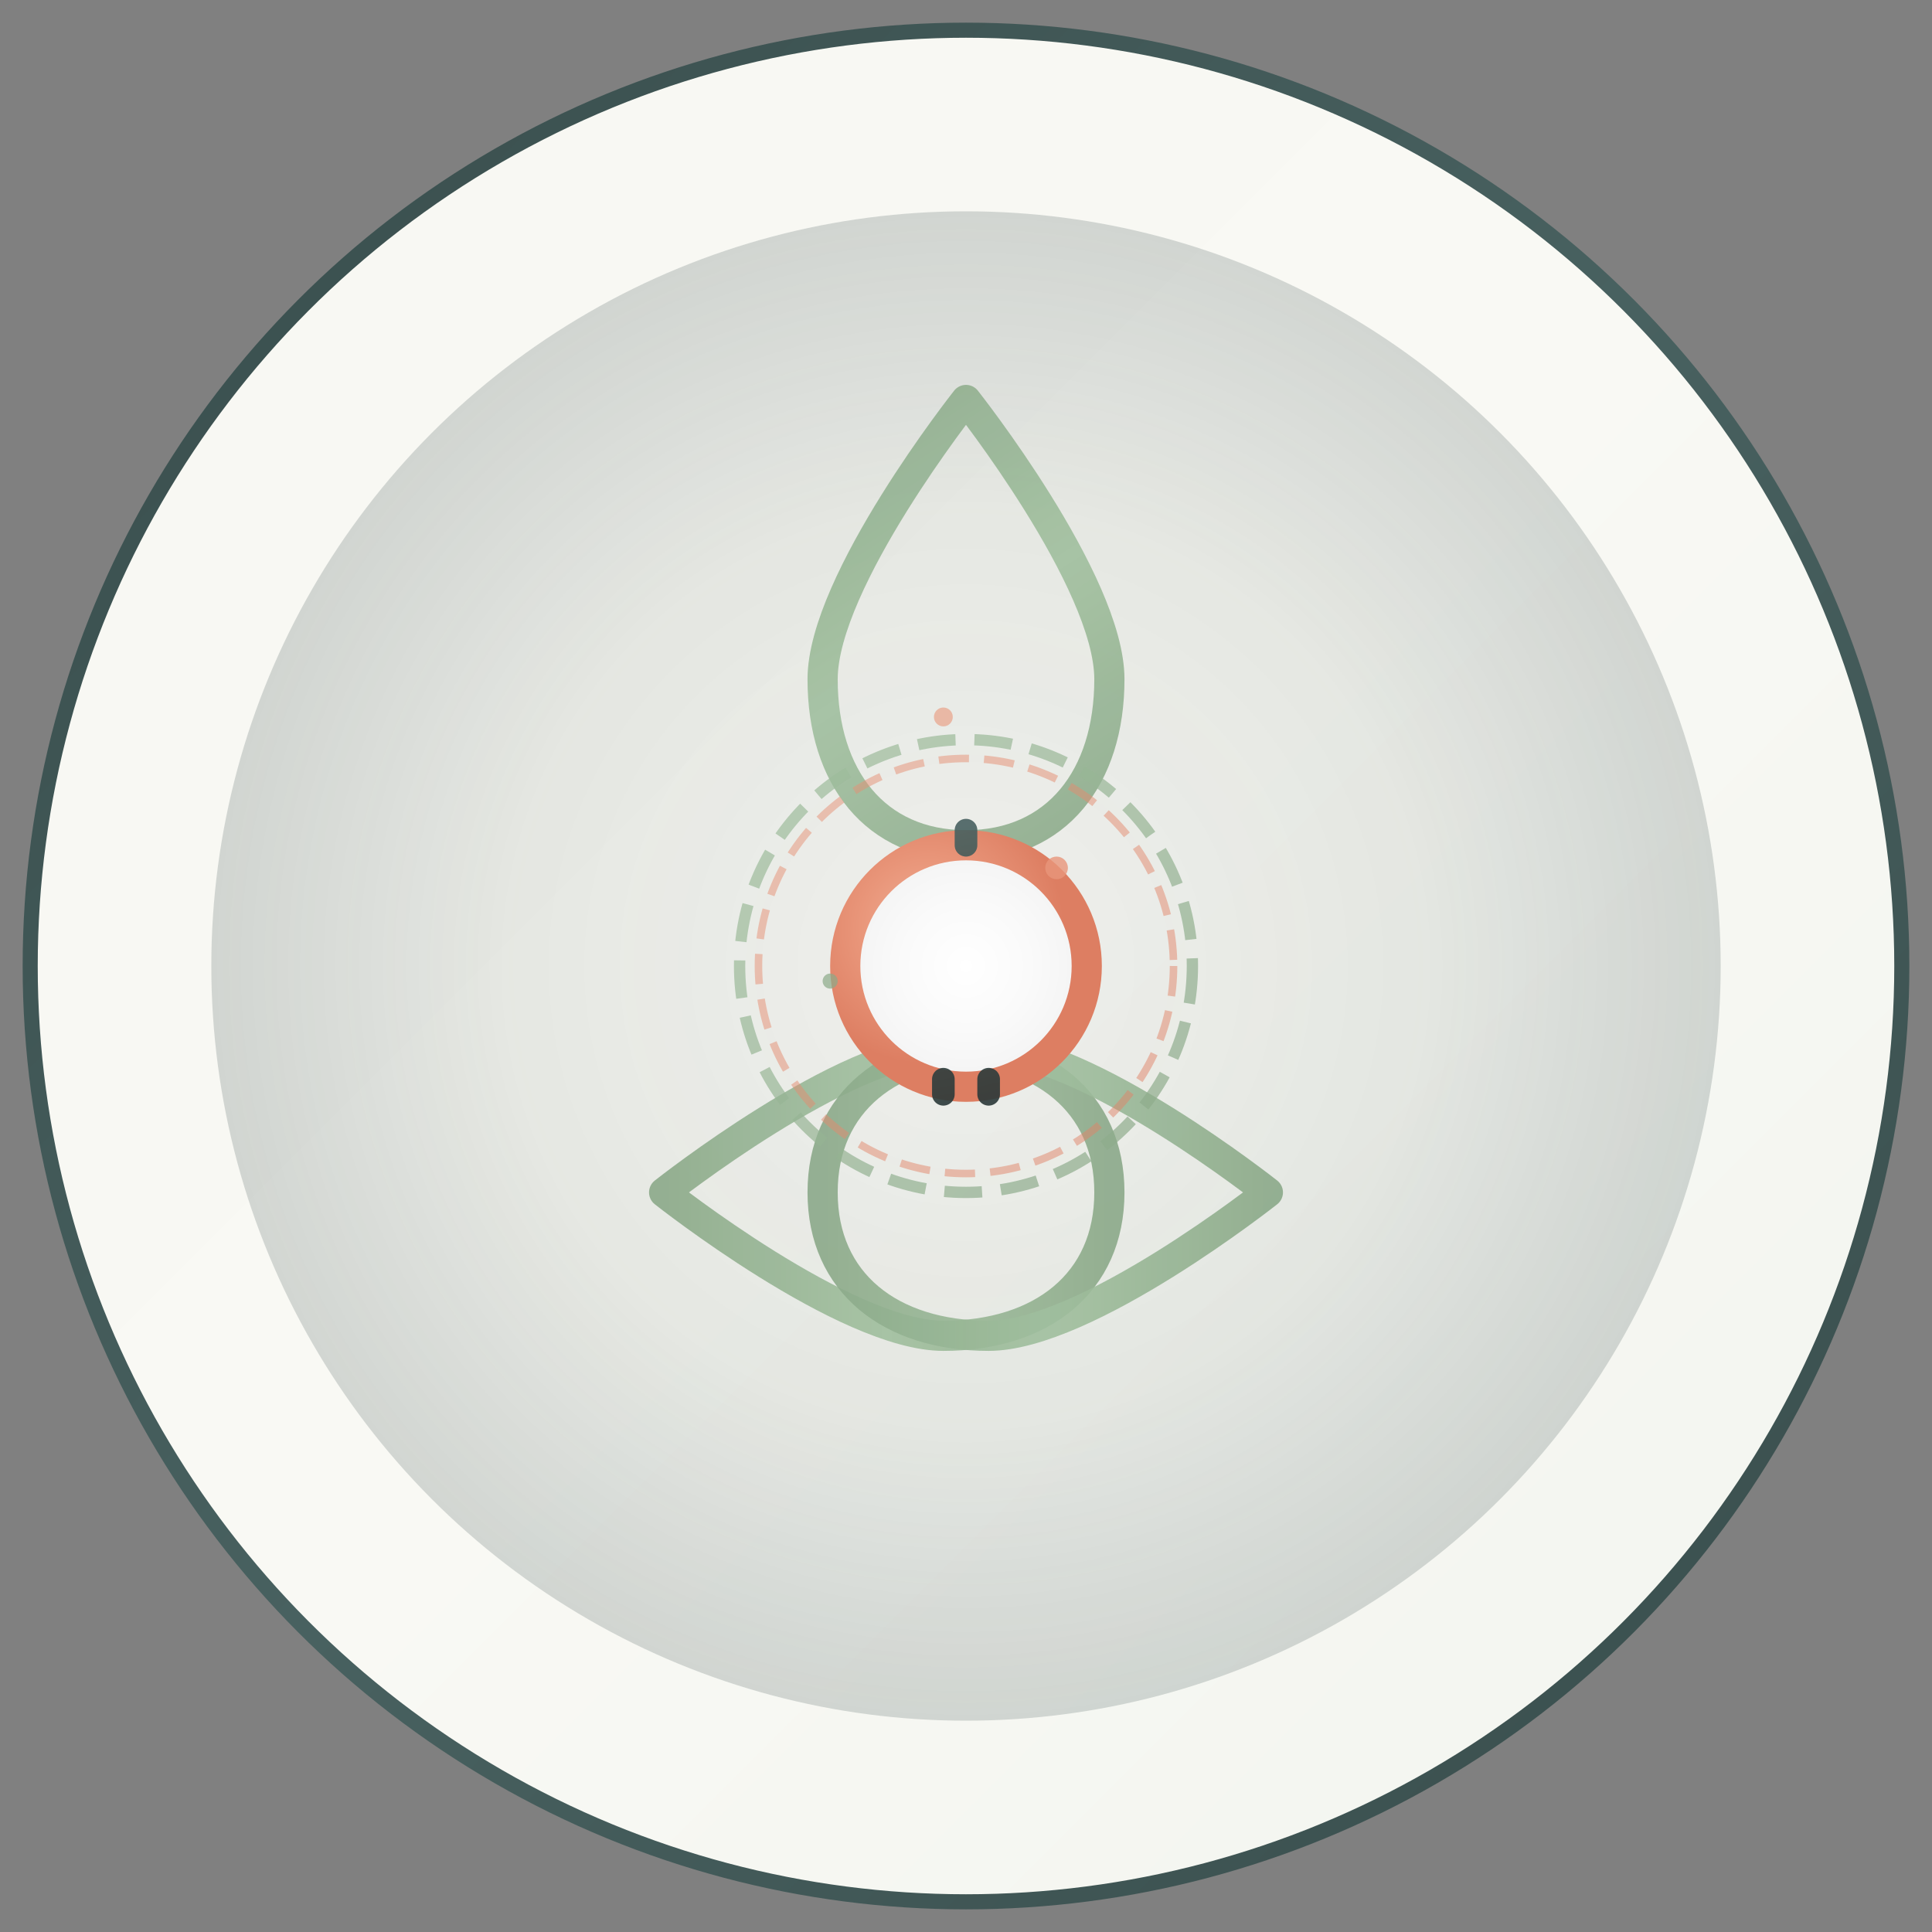 <?xml version="1.0" encoding="UTF-8"?>
<svg width="512" height="512" viewBox="0 0 512 512" fill="none" xmlns="http://www.w3.org/2000/svg">
  <rect x="0" y="0" width="512" height="512" fill="#808080" stroke="none"/>
  <!-- Enhanced Outer Ring with Gradient -->
  <circle cx="256" cy="256" r="248" fill="url(#outerRingGradient)" stroke="url(#strokeGradient)" stroke-width="4"/>
  
  <!-- Inner Circle with Advanced Gradient -->
  <circle cx="256" cy="256" r="200" fill="url(#innerCircleGradient)"/>
  
  <!-- Decorative Circuit Elements -->
  <g opacity="0.9">
    <path d="M256 106C256 106 218 154 218 180C218 206 232 224 256 224C280 224 294 206 294 180C294 154 256 106 256 106Z" 
          stroke="url(#circuitGradient1)" stroke-width="8" stroke-linecap="round" stroke-linejoin="round">
      <animate attributeName="stroke-dashoffset" from="1000" to="0" dur="4s" repeatCount="indefinite"/>
      <animate attributeName="stroke-dasharray" values="0 15; 12 3; 12 3" dur="4s" repeatCount="indefinite"/>
    </path>
  </g>
  
  <g opacity="0.9">
    <path d="M176 316C176 316 224 278 250 278C276 278 294 292 294 316C294 340 276 354 250 354C224 354 176 316 176 316Z" 
          stroke="url(#circuitGradient2)" stroke-width="8" stroke-linecap="round" stroke-linejoin="round">
      <animate attributeName="stroke-dashoffset" from="1000" to="0" dur="4s" begin="0.5s" repeatCount="indefinite"/>
      <animate attributeName="stroke-dasharray" values="0 15; 12 3; 12 3" dur="4s" begin="0.5s" repeatCount="indefinite"/>
    </path>
  </g>
  
  <g opacity="0.9">
    <path d="M336 316C336 316 288 278 262 278C236 278 218 292 218 316C218 340 236 354 262 354C288 354 336 316 336 316Z" 
          stroke="url(#circuitGradient3)" stroke-width="8" stroke-linecap="round" stroke-linejoin="round">
      <animate attributeName="stroke-dashoffset" from="1000" to="0" dur="4s" begin="1s" repeatCount="indefinite"/>
      <animate attributeName="stroke-dasharray" values="0 15; 12 3; 12 3" dur="4s" begin="1s" repeatCount="indefinite"/>
    </path>
  </g>
  
  <!-- Enhanced Core - 3D Effect -->
  <circle cx="256" cy="256" r="36" fill="url(#coreGradient)"/>
  
  <!-- Central Glow -->
  <circle cx="256" cy="256" r="28" fill="url(#centerGlowGradient)">
    <animate attributeName="r" values="28;32;28" dur="3s" repeatCount="indefinite"/>
    <animate attributeName="opacity" values="1;0.8;1" dur="3s" repeatCount="indefinite"/>
  </circle>
  
  <!-- Neural Network Connections -->
  <g opacity="0.9">
    <line x1="256" y1="224" x2="256" y2="220" stroke="url(#connectionGradient)" stroke-width="6" stroke-linecap="round">
      <animate attributeName="stroke-width" values="6;8;6" dur="2s" repeatCount="indefinite"/>
    </line>
    <line x1="250" y1="286" x2="250" y2="290" stroke="url(#connectionGradient)" stroke-width="6" stroke-linecap="round">
      <animate attributeName="stroke-width" values="6;8;6" dur="2s" begin="0.3s" repeatCount="indefinite"/>
    </line>
    <line x1="262" y1="286" x2="262" y2="290" stroke="url(#connectionGradient)" stroke-width="6" stroke-linecap="round">
      <animate attributeName="stroke-width" values="6;8;6" dur="2s" begin="0.6s" repeatCount="indefinite"/>
    </line>
  </g>
  
  <!-- Dynamic Pulse Rings -->
  <circle cx="256" cy="256" r="60" stroke="url(#pulseGradient1)" stroke-width="3" stroke-dasharray="10 5" opacity="0.7">
    <animate attributeName="r" from="60" to="90" dur="4s" repeatCount="indefinite"/>
    <animate attributeName="opacity" from="0.7" to="0" dur="4s" repeatCount="indefinite"/>
    <animate attributeName="stroke-dasharray" values="10 5; 12 8; 10 5" dur="8s" repeatCount="indefinite"/>
  </circle>
  
  <circle cx="256" cy="256" r="55" stroke="url(#pulseGradient2)" stroke-width="2" stroke-dasharray="8 4" opacity="0.5">
    <animate attributeName="r" from="55" to="100" dur="5s" begin="1s" repeatCount="indefinite"/>
    <animate attributeName="opacity" from="0.5" to="0" dur="5s" begin="1s" repeatCount="indefinite"/>
    <animate attributeName="stroke-dasharray" values="8 4; 10 6; 8 4" dur="10s" repeatCount="indefinite"/>
  </circle>
  
  <!-- Particle Effects -->
  <g id="particles">
    <circle cx="280" cy="230" r="3" fill="#E9967A" opacity="0.8">
      <animate attributeName="cx" values="280;290;286;280" dur="7s" repeatCount="indefinite"/>
      <animate attributeName="cy" values="230;238;245;230" dur="7s" repeatCount="indefinite"/>
      <animate attributeName="opacity" values="0.8;0.4;0.8" dur="7s" repeatCount="indefinite"/>
    </circle>
    
    <circle cx="220" cy="260" r="2" fill="#8BA989" opacity="0.7">
      <animate attributeName="cx" values="220;210;215;220" dur="5s" repeatCount="indefinite"/>
      <animate attributeName="cy" values="260;250;240;260" dur="5s" repeatCount="indefinite"/>
      <animate attributeName="opacity" values="0.7;0.3;0.7" dur="5s" repeatCount="indefinite"/>
    </circle>
    
    <circle cx="250" cy="190" r="2.5" fill="#E9967A" opacity="0.6">
      <animate attributeName="cx" values="250;245;255;250" dur="6s" repeatCount="indefinite"/>
      <animate attributeName="cy" values="190;180;175;190" dur="6s" repeatCount="indefinite"/>
      <animate attributeName="opacity" values="0.6;0.2;0.6" dur="6s" repeatCount="indefinite"/>
    </circle>
  </g>
  
  <!-- Advanced Gradients -->
  <defs>
    <!-- Outer Ring Gradient -->
    <linearGradient id="outerRingGradient" x1="0" y1="0" x2="512" y2="512" gradientUnits="userSpaceOnUse">
      <stop offset="0" stop-color="#f7f7f2"/>
      <stop offset="0.5" stop-color="#f9f9f4"/>
      <stop offset="1" stop-color="#f1f4ef"/>
    </linearGradient>
    
    <!-- Stroke Gradient -->
    <linearGradient id="strokeGradient" x1="0" y1="0" x2="512" y2="512" gradientUnits="userSpaceOnUse">
      <stop offset="0" stop-color="#374B4A"/>
      <stop offset="0.5" stop-color="#486160"/>
      <stop offset="1" stop-color="#374B4A"/>
    </linearGradient>
    
    <!-- Inner Circle Gradient -->
    <radialGradient id="innerCircleGradient" cx="256" cy="256" r="200" gradientUnits="userSpaceOnUse">
      <stop offset="0" stop-color="#374B4A" stop-opacity="0.05"/>
      <stop offset="0.6" stop-color="#374B4A" stop-opacity="0.1"/>
      <stop offset="0.8" stop-color="#374B4A" stop-opacity="0.15"/>
      <stop offset="1" stop-color="#374B4A" stop-opacity="0.2"/>
    </radialGradient>
    
    <!-- Circuit Gradients -->
    <linearGradient id="circuitGradient1" x1="218" y1="106" x2="294" y2="224" gradientUnits="userSpaceOnUse">
      <stop offset="0" stop-color="#8BA989"/>
      <stop offset="0.5" stop-color="#A0BF9E"/>
      <stop offset="1" stop-color="#8BA989"/>
    </linearGradient>
    
    <linearGradient id="circuitGradient2" x1="176" y1="316" x2="294" y2="316" gradientUnits="userSpaceOnUse">
      <stop offset="0" stop-color="#8BA989"/>
      <stop offset="0.5" stop-color="#A0BF9E"/>
      <stop offset="1" stop-color="#8BA989"/>
    </linearGradient>
    
    <linearGradient id="circuitGradient3" x1="218" y1="316" x2="336" y2="316" gradientUnits="userSpaceOnUse">
      <stop offset="0" stop-color="#8BA989"/>
      <stop offset="0.5" stop-color="#A0BF9E"/>
      <stop offset="1" stop-color="#8BA989"/>
    </linearGradient>
    
    <!-- Core Gradients -->
    <radialGradient id="coreGradient" cx="246" cy="246" r="36" gradientUnits="userSpaceOnUse">
      <stop offset="0" stop-color="#F0B097"/>
      <stop offset="0.5" stop-color="#E9967A"/>
      <stop offset="1" stop-color="#DD7E62"/>
    </radialGradient>
    
    <radialGradient id="centerGlowGradient" cx="256" cy="256" r="28" gradientUnits="userSpaceOnUse">
      <stop offset="0" stop-color="#FFFFFF"/>
      <stop offset="0.6" stop-color="#FAFAFA"/>
      <stop offset="1" stop-color="#F5F5F5"/>
    </radialGradient>
    
    <!-- Connection Gradient -->
    <linearGradient id="connectionGradient" x1="248" y1="220" x2="264" y2="290" gradientUnits="userSpaceOnUse">
      <stop offset="0" stop-color="#486160"/>
      <stop offset="0.5" stop-color="#374B4A"/>
      <stop offset="1" stop-color="#2A3938"/>
    </linearGradient>
    
    <!-- Pulse Gradients -->
    <linearGradient id="pulseGradient1" x1="196" y1="196" x2="316" y2="316" gradientUnits="userSpaceOnUse">
      <stop offset="0" stop-color="#A0BF9E"/>
      <stop offset="1" stop-color="#8BA989"/>
    </linearGradient>
    
    <linearGradient id="pulseGradient2" x1="186" y1="186" x2="326" y2="326" gradientUnits="userSpaceOnUse">
      <stop offset="0" stop-color="#E9967A"/>
      <stop offset="1" stop-color="#DD7E62"/>
    </linearGradient>
  </defs>
</svg>